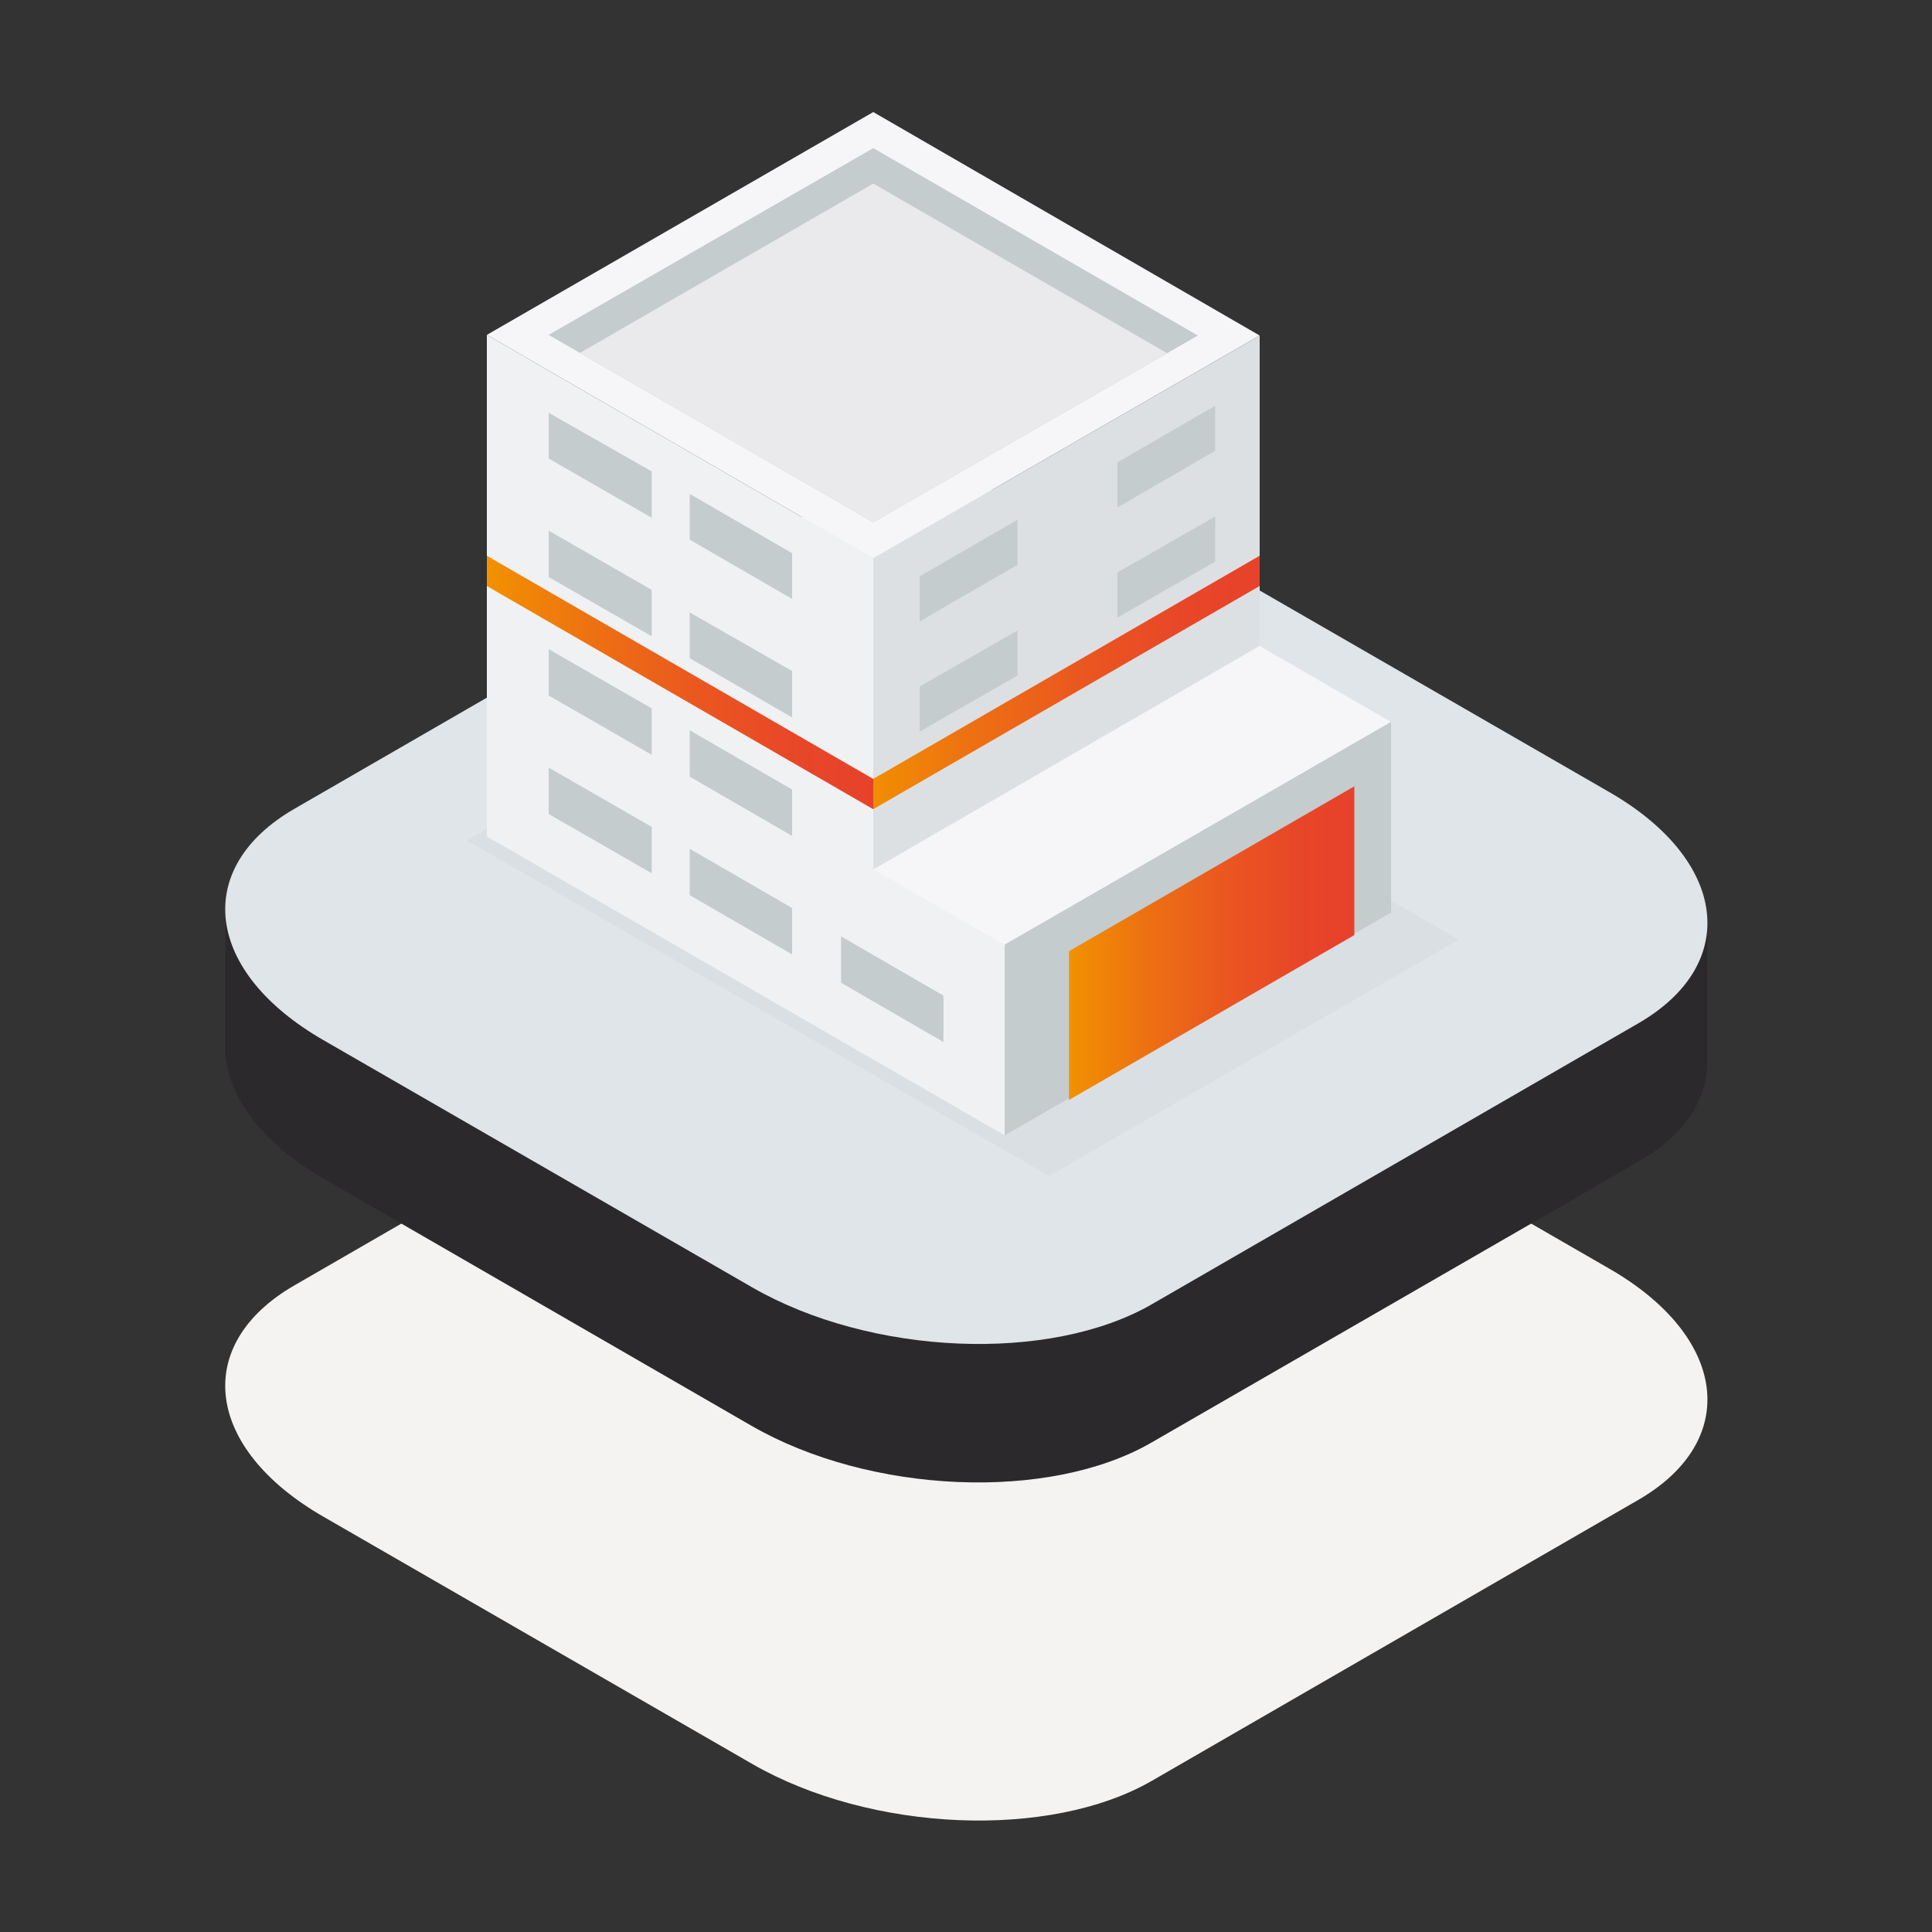 <svg xmlns="http://www.w3.org/2000/svg" xmlns:xlink="http://www.w3.org/1999/xlink" id="Livello_1" x="0px" y="0px" viewBox="0 0 300 300" style="enable-background:new 0 0 300 300;" xml:space="preserve"><rect x="0" y="0" width="300" height="300" fill="#333333" stroke="none"/><style type="text/css">	.st0{fill-rule:evenodd;clip-rule:evenodd;fill:#F5F3F2;}	.st1{fill-rule:evenodd;clip-rule:evenodd;fill:#B71C2C;}	.st2{fill-rule:evenodd;clip-rule:evenodd;fill:#DFE5E9;}	.st3{fill-rule:evenodd;clip-rule:evenodd;fill:#DADFE3;}	.st4{fill-rule:evenodd;clip-rule:evenodd;fill:#EEECEC;}			.st5{clip-path:url(#SVGID_00000144316560441287608610000018344072485541452682_);fill-rule:evenodd;clip-rule:evenodd;fill:#F5F3F2;}			.st6{clip-path:url(#SVGID_00000144316560441287608610000018344072485541452682_);fill-rule:evenodd;clip-rule:evenodd;fill:#D4D8D8;}	.st7{fill-rule:evenodd;clip-rule:evenodd;fill:url(#SVGID_00000046308614044287719800000005572727958343815843_);}			.st8{clip-path:url(#SVGID_00000110443095038719495310000012619564046171368611_);fill-rule:evenodd;clip-rule:evenodd;fill:#EBECED;}	.st9{fill-rule:evenodd;clip-rule:evenodd;fill:#FAF9F8;}	.st10{fill-rule:evenodd;clip-rule:evenodd;fill:#E3E1E4;}			.st11{clip-path:url(#SVGID_00000104674577673132074910000005166898880813359540_);fill-rule:evenodd;clip-rule:evenodd;fill:#EAE9EB;}			.st12{clip-path:url(#SVGID_00000104674577673132074910000005166898880813359540_);fill-rule:evenodd;clip-rule:evenodd;fill:#D4D8D8;}	.st13{fill-rule:evenodd;clip-rule:evenodd;fill:url(#SVGID_00000065760813534743905950000013426249959320146347_);}			.st14{clip-path:url(#SVGID_00000025413333324325771290000010224378574297792643_);fill-rule:evenodd;clip-rule:evenodd;fill:#EBECED;}	.st15{fill-rule:evenodd;clip-rule:evenodd;fill:#F2F1F2;}			.st16{clip-path:url(#SVGID_00000067224435726073381740000005328208543061212590_);fill-rule:evenodd;clip-rule:evenodd;fill:#F5F3F2;}			.st17{clip-path:url(#SVGID_00000067224435726073381740000005328208543061212590_);fill-rule:evenodd;clip-rule:evenodd;fill:#D4D8D8;}			.st18{clip-path:url(#SVGID_00000037692901722530628430000010671720820432405389_);fill-rule:evenodd;clip-rule:evenodd;fill:#EBECED;}	.st19{fill-rule:evenodd;clip-rule:evenodd;fill:#2C292C;}	.st20{fill-rule:evenodd;clip-rule:evenodd;fill:#D4D8D8;}	.st21{fill-rule:evenodd;clip-rule:evenodd;fill:#F0F1F3;}			.st22{clip-path:url(#SVGID_00000147926855252047845550000008327192843075091349_);fill-rule:evenodd;clip-rule:evenodd;fill:url(#SVGID_00000145774956532181218060000002771265376896250033_);}	.st23{fill-rule:evenodd;clip-rule:evenodd;fill:#F6F5F8;}	.st24{fill-rule:evenodd;clip-rule:evenodd;fill:#C4CCCD;}			.st25{clip-path:url(#SVGID_00000007415815244994468590000002753779146038074778_);fill-rule:evenodd;clip-rule:evenodd;fill:#EAE9EB;}	.st26{fill-rule:evenodd;clip-rule:evenodd;fill:#DDE0E2;}			.st27{clip-path:url(#SVGID_00000062875849155615796290000009415861379404526524_);fill-rule:evenodd;clip-rule:evenodd;fill:url(#SVGID_00000106831653055899941760000005360698053260970378_);}	.st28{fill-rule:evenodd;clip-rule:evenodd;fill:url(#SVGID_00000135691217010849726160000000494214047704726701_);}	.st29{fill-rule:evenodd;clip-rule:evenodd;fill:#90BF21;}	.st30{fill-rule:evenodd;clip-rule:evenodd;fill:#EAE9EB;}			.st31{clip-path:url(#SVGID_00000039104191842792182180000003625035334600853926_);fill-rule:evenodd;clip-rule:evenodd;fill:#9EA9A7;}			.st32{clip-path:url(#SVGID_00000039104191842792182180000003625035334600853926_);fill-rule:evenodd;clip-rule:evenodd;fill:url(#SVGID_00000049205760611073406880000012956136156136309181_);}			.st33{clip-path:url(#SVGID_00000177453667464587001930000010856076096611677601_);fill-rule:evenodd;clip-rule:evenodd;fill:#FFFFFD;}			.st34{clip-path:url(#SVGID_00000175322226369808442140000004568026070508861600_);fill-rule:evenodd;clip-rule:evenodd;fill:#C4D3DA;}			.st35{clip-path:url(#SVGID_00000175322226369808442140000004568026070508861600_);fill-rule:evenodd;clip-rule:evenodd;fill:#B5BABB;}	.st36{clip-path:url(#SVGID_00000020380069294271396090000000077464574739117757_);}			.st37{clip-path:url(#SVGID_00000023965182269709045050000003499349930687802550_);fill-rule:evenodd;clip-rule:evenodd;fill:#B8C4CC;}			.st38{clip-path:url(#SVGID_00000044150278212645614320000006795107575820954262_);fill-rule:evenodd;clip-rule:evenodd;fill:#9EA9A7;}			.st39{clip-path:url(#SVGID_00000044150278212645614320000006795107575820954262_);fill-rule:evenodd;clip-rule:evenodd;fill:url(#SVGID_00000161607480398759184850000012177748038353717948_);}			.st40{clip-path:url(#SVGID_00000173857012999544114460000014147101363585778348_);fill-rule:evenodd;clip-rule:evenodd;fill:#FFFFFD;}			.st41{clip-path:url(#SVGID_00000083774071819657531750000005903663960359842700_);fill-rule:evenodd;clip-rule:evenodd;fill:#C4D3DA;}			.st42{clip-path:url(#SVGID_00000083774071819657531750000005903663960359842700_);fill-rule:evenodd;clip-rule:evenodd;fill:#B5BABB;}	.st43{clip-path:url(#SVGID_00000043421435720646249730000011997975411183255972_);}			.st44{clip-path:url(#SVGID_00000143574758080681958690000014070498676636272276_);fill-rule:evenodd;clip-rule:evenodd;fill:#B8C4CC;}	.st45{fill-rule:evenodd;clip-rule:evenodd;fill:#C0B0A0;}	.st46{fill-rule:evenodd;clip-rule:evenodd;fill:url(#SVGID_00000084489184617556799890000013498991400597078657_);}	.st47{fill-rule:evenodd;clip-rule:evenodd;fill:#9EA9A7;}	.st48{fill-rule:evenodd;clip-rule:evenodd;fill:url(#SVGID_00000120554576897300591030000013773573117693305775_);}	.st49{fill-rule:evenodd;clip-rule:evenodd;fill:#05666C;}	.st50{fill-rule:evenodd;clip-rule:evenodd;fill:#E1DFE2;}	.st51{fill-rule:evenodd;clip-rule:evenodd;fill:#B7BEBF;}	.st52{fill-rule:evenodd;clip-rule:evenodd;fill:#FAB934;}	.st53{fill-rule:evenodd;clip-rule:evenodd;fill:#E9E8EA;}	.st54{fill-rule:evenodd;clip-rule:evenodd;fill:#EDEDEE;}	.st55{fill-rule:evenodd;clip-rule:evenodd;fill:url(#SVGID_00000041990868290565747960000000954038707478842009_);}	.st56{fill-rule:evenodd;clip-rule:evenodd;fill:url(#SVGID_00000141436274136291276850000013969040689119267751_);}	.st57{fill-rule:evenodd;clip-rule:evenodd;fill:#F0A952;}	.st58{fill-rule:evenodd;clip-rule:evenodd;fill:#454443;}	.st59{fill-rule:evenodd;clip-rule:evenodd;fill:#515253;}			.st60{clip-path:url(#SVGID_00000048462603459551706800000006175151980396780711_);fill-rule:evenodd;clip-rule:evenodd;fill:#5E6466;}	.st61{fill-rule:evenodd;clip-rule:evenodd;fill:#5E6466;}			.st62{clip-path:url(#SVGID_00000003099012210691081280000017894451786564105653_);fill-rule:evenodd;clip-rule:evenodd;fill:#C4CCCD;}	.st63{fill-rule:evenodd;clip-rule:evenodd;fill:url(#SVGID_00000094619894326620872180000001087357486844030880_);}			.st64{clip-path:url(#SVGID_00000064342883149627072670000005374994989571180932_);fill-rule:evenodd;clip-rule:evenodd;fill:#BED2DF;}	.st65{fill-rule:evenodd;clip-rule:evenodd;fill:#82898F;}			.st66{clip-path:url(#SVGID_00000075865868354912103000000007974763610828093592_);fill-rule:evenodd;clip-rule:evenodd;fill:#515253;}			.st67{clip-path:url(#SVGID_00000075865868354912103000000007974763610828093592_);fill-rule:evenodd;clip-rule:evenodd;fill:#414B50;}	.st68{fill-rule:evenodd;clip-rule:evenodd;fill:#5F6567;}			.st69{clip-path:url(#SVGID_00000026146039734789447640000013331248359432189858_);fill-rule:evenodd;clip-rule:evenodd;fill:#5E6466;}	.st70{fill-rule:evenodd;clip-rule:evenodd;fill:#DAD5C4;}			.st71{clip-path:url(#SVGID_00000096764497949881034240000008206306631292345476_);fill-rule:evenodd;clip-rule:evenodd;fill:#F7F4E8;}			.st72{clip-path:url(#SVGID_00000076603010210682095980000003773788237426310567_);fill-rule:evenodd;clip-rule:evenodd;fill:#5E6466;}			.st73{clip-path:url(#SVGID_00000179612362627079524980000004365706880255789202_);fill-rule:evenodd;clip-rule:evenodd;fill:#EAE9EB;}			.st74{clip-path:url(#SVGID_00000151528024715701094680000005333565648688261249_);fill-rule:evenodd;clip-rule:evenodd;fill:#5E6466;}			.st75{clip-path:url(#SVGID_00000177457609967831644170000001238301590983391107_);fill-rule:evenodd;clip-rule:evenodd;fill:#F7F4E8;}			.st76{clip-path:url(#SVGID_00000077325101404015892760000015441622882635978375_);fill-rule:evenodd;clip-rule:evenodd;fill:#5E6466;}			.st77{clip-path:url(#SVGID_00000056404442889058220970000008580481792613717900_);fill-rule:evenodd;clip-rule:evenodd;fill:#EAE9EB;}			.st78{clip-path:url(#SVGID_00000097489629600910533740000008524050657787307440_);fill-rule:evenodd;clip-rule:evenodd;fill:#5E6466;}			.st79{clip-path:url(#SVGID_00000099650376984917200910000013366847899164178068_);fill-rule:evenodd;clip-rule:evenodd;fill:#F7F4E8;}			.st80{clip-path:url(#SVGID_00000011724745681060750550000001197501460493045943_);fill-rule:evenodd;clip-rule:evenodd;fill:#5E6466;}			.st81{clip-path:url(#SVGID_00000034064636739059391410000015278959795988047285_);fill-rule:evenodd;clip-rule:evenodd;fill:#F7F4E8;}			.st82{clip-path:url(#SVGID_00000035519519595837632710000003072095258471970963_);fill-rule:evenodd;clip-rule:evenodd;fill:#5E6466;}			.st83{clip-path:url(#SVGID_00000147917101437816412450000009328086017381008060_);fill-rule:evenodd;clip-rule:evenodd;fill:#F7F4E8;}			.st84{clip-path:url(#SVGID_00000148650326374376980600000003323014699962992015_);fill-rule:evenodd;clip-rule:evenodd;fill:#5E6466;}			.st85{clip-path:url(#SVGID_00000067218709257346647330000006884215294658872742_);fill-rule:evenodd;clip-rule:evenodd;fill:#F7F4E8;}	.st86{fill-rule:evenodd;clip-rule:evenodd;fill:#5B6A72;}	.st87{fill-rule:evenodd;clip-rule:evenodd;fill:#6E8996;}	.st88{fill-rule:evenodd;clip-rule:evenodd;fill:url(#SVGID_00000065769205782156444570000002361985494611249287_);}			.st89{clip-path:url(#SVGID_00000107569076118607859420000017732625173349935266_);fill-rule:evenodd;clip-rule:evenodd;fill:url(#SVGID_00000116215389303874059890000016070636800797792950_);}			.st90{clip-path:url(#SVGID_00000107569076118607859420000017732625173349935266_);fill-rule:evenodd;clip-rule:evenodd;fill:#8E979E;}	.st91{fill-rule:evenodd;clip-rule:evenodd;fill:#7A285E;}	.st92{fill-rule:evenodd;clip-rule:evenodd;fill:url(#SVGID_00000175305256842917870340000015547300441566554522_);}			.st93{clip-path:url(#SVGID_00000155832366756964914430000013904551271365684358_);fill-rule:evenodd;clip-rule:evenodd;fill:url(#SVGID_00000134251014621495066400000006090042858791249299_);}	.st94{fill:#424241;}	.st95{fill:url(#SVGID_00000111876768048615450340000006254564226676607920_);}	.st96{fill:url(#SVGID_00000011748865234145970130000001025137229568566422_);}	.st97{fill:url(#SVGID_00000145744904965940603050000009959837345457098155_);}</style><g>	<g>		<path class="st0" d="M183.3,158.6c-18.4-10.6-46.2-11.8-62.1-2.6l-75.5,43.6c-15.9,9.2-13.9,25.3,4.5,35.9l66.6,38.4   c18.4,10.6,46.2,11.8,62.1,2.6l75.5-43.6c15.9-9.2,13.9-25.3-4.5-35.9L183.3,158.6L183.3,158.6z"></path>		<path class="st19" d="M55.6,141.5l65.6-37.9c15.9-9.2,43.7-8,62.1,2.6l64,36.9l17.8-0.4v22.4l0,0c-0.1,5.8-3.6,11.2-10.7,15.3   L178.8,224c-15.9,9.2-43.7,8-62.1-2.6L50.2,183c-9.5-5.5-14.6-12.5-15.2-19.2l0,0V141L55.6,141.5L55.6,141.5z"></path>		<path class="st2" d="M183.3,84.6C164.9,74,137.1,72.8,121.2,82l-75.5,43.6c-15.9,9.2-13.9,25.3,4.5,35.9l66.6,38.4   c18.4,10.6,46.2,11.8,62.1,2.6l75.5-43.6c15.9-9.2,13.9-25.3-4.5-35.9L183.3,84.6L183.3,84.6z"></path>		<polygon class="st3" points="136.1,93.7 72.5,130.5 162.9,182.6 226.5,145.9 136.1,93.7   "></polygon>		<polygon class="st20" points="135.6,95.3 75.6,129.9 156,176.3 216,141.7 135.6,95.3   "></polygon>		<polygon class="st21" points="135.6,86.7 135.6,134.2 156,146 156,176.3 75.6,129.9 75.6,52 135.6,86.7   "></polygon>	</g>	<g>		<defs>			<polygon id="SVGID_00000153702684207519382070000009192494349984737936_" points="135.6,86.7 135.6,134.2 156,146 156,176.3     75.6,129.9 75.6,52 135.6,86.7    "></polygon>		</defs>		<clipPath id="SVGID_00000155860721263863402160000012085017631671771280_">			<use xlink:href="#SVGID_00000153702684207519382070000009192494349984737936_" style="overflow:visible;"></use>		</clipPath>					<linearGradient id="SVGID_00000075848881133747412100000011646155153048996239_" gradientUnits="userSpaceOnUse" x1="75.571" y1="106.134" x2="136.217" y2="106.134">			<stop offset="0" style="stop-color:#F29100"></stop>			<stop offset="0.276" style="stop-color:#ED7012"></stop>			<stop offset="0.553" style="stop-color:#EA5620"></stop>			<stop offset="0.803" style="stop-color:#E84628"></stop>			<stop offset="1" style="stop-color:#E7412B"></stop>		</linearGradient>					<polygon style="clip-path:url(#SVGID_00000155860721263863402160000012085017631671771280_);fill-rule:evenodd;clip-rule:evenodd;fill:url(#SVGID_00000075848881133747412100000011646155153048996239_);" points="   136.2,121.3 75.6,86.3 75.6,91 136.2,126 136.2,121.3   "></polygon>	</g>	<g>		<polygon class="st23" points="135.6,17.4 75.6,52 135.6,86.7 195.6,52.1 135.6,17.4   "></polygon>		<polygon class="st24" points="135.6,23 85.2,52 135.6,81.1 186,52.1 135.6,23   "></polygon>	</g>	<g>		<defs>			<polygon id="SVGID_00000135675324461756827100000012049471171585697427_" points="135.6,23 85.2,52 135.6,81.1 186,52.1     135.6,23    "></polygon>		</defs>		<clipPath id="SVGID_00000129205316538119585390000017527320157913631416_">			<use xlink:href="#SVGID_00000135675324461756827100000012049471171585697427_" style="overflow:visible;"></use>		</clipPath>					<polygon style="clip-path:url(#SVGID_00000129205316538119585390000017527320157913631416_);fill-rule:evenodd;clip-rule:evenodd;fill:#EAE9EB;" points="   135.6,28.5 85.2,57.6 135.6,86.7 186,57.6 135.6,28.5   "></polygon>	</g>	<g>		<polygon class="st26" points="195.6,52.1 135.6,86.7 135.6,135 195.6,100.3 195.6,52.1   "></polygon>	</g>	<g>		<defs>			<polygon id="SVGID_00000023973501653891317730000005775487530404749957_" points="195.6,52.1 135.6,86.7 135.6,135 195.6,100.3     195.6,52.1    "></polygon>		</defs>		<clipPath id="SVGID_00000140004435173610474640000001339299796620244100_">			<use xlink:href="#SVGID_00000023973501653891317730000005775487530404749957_" style="overflow:visible;"></use>		</clipPath>					<linearGradient id="SVGID_00000152962472671069139000000001678233546050197922_" gradientUnits="userSpaceOnUse" x1="133.6" y1="106.198" x2="196.808" y2="106.198">			<stop offset="0" style="stop-color:#F29100"></stop>			<stop offset="0.276" style="stop-color:#ED7012"></stop>			<stop offset="0.553" style="stop-color:#EA5620"></stop>			<stop offset="0.803" style="stop-color:#E84628"></stop>			<stop offset="1" style="stop-color:#E7412B"></stop>		</linearGradient>					<polygon style="clip-path:url(#SVGID_00000140004435173610474640000001339299796620244100_);fill-rule:evenodd;clip-rule:evenodd;fill:url(#SVGID_00000152962472671069139000000001678233546050197922_);" points="   196.8,85.6 133.6,122.1 133.6,126.8 196.8,90.3 196.8,85.6   "></polygon>	</g>	<polygon class="st23" points="195.6,100.3 135.6,135 156,146.7 216,112.1 195.6,100.3  "></polygon>	<polygon class="st24" points="216,112.1 156,146.7 156,176.3 216,141.7 216,112.1  "></polygon>	<polygon class="st24" points="101.2,73.2 85.2,64.1 85.2,71.2 101.2,80.4 101.2,73.2  "></polygon>	<polygon class="st24" points="123,85.9 107.1,76.7 107.1,83.8 123,93 123,85.9  "></polygon>	<polygon class="st24" points="101.2,91.6 85.2,82.4 85.2,89.6 101.2,98.8 101.2,91.6  "></polygon>	<polygon class="st24" points="123,104.2 107.1,95.1 107.1,102.2 123,111.4 123,104.2  "></polygon>	<polygon class="st24" points="101.2,110 85.2,100.8 85.2,108 101.2,117.2 101.2,110  "></polygon>	<polygon class="st24" points="123,122.6 107.1,113.4 107.1,120.6 123,129.8 123,122.6  "></polygon>	<polygon class="st24" points="101.2,128.4 85.2,119.2 85.2,126.4 101.2,135.6 101.2,128.4  "></polygon>	<polygon class="st24" points="123,141 107.1,131.8 107.1,139 123,148.2 123,141  "></polygon>	<polygon class="st24" points="146.5,154.6 130.6,145.4 130.6,152.6 146.5,161.8 146.5,154.6  "></polygon>	<polygon class="st24" points="158,80.7 142.8,89.5 142.8,96.5 158,87.7 158,80.7  "></polygon>	<polygon class="st24" points="158,97.9 142.8,106.6 142.8,113.6 158,104.9 158,97.9  "></polygon>	<polygon class="st24" points="188.7,63 173.5,71.8 173.5,78.8 188.7,70 188.7,63  "></polygon>	<polygon class="st24" points="188.7,80.2 173.5,88.9 173.5,95.9 188.7,87.2 188.7,80.2  "></polygon>			<linearGradient id="SVGID_00000026139990047710557640000013905918371666231485_" gradientUnits="userSpaceOnUse" x1="166.011" y1="146.439" x2="210.34" y2="146.439">		<stop offset="0" style="stop-color:#F29100"></stop>		<stop offset="0.276" style="stop-color:#ED7012"></stop>		<stop offset="0.553" style="stop-color:#EA5620"></stop>		<stop offset="0.803" style="stop-color:#E84628"></stop>		<stop offset="1" style="stop-color:#E7412B"></stop>	</linearGradient>			<polygon style="fill-rule:evenodd;clip-rule:evenodd;fill:url(#SVGID_00000026139990047710557640000013905918371666231485_);" points="  210.3,122.1 166,147.7 166,170.8 210.3,145.2 210.3,122.1  "></polygon></g></svg>